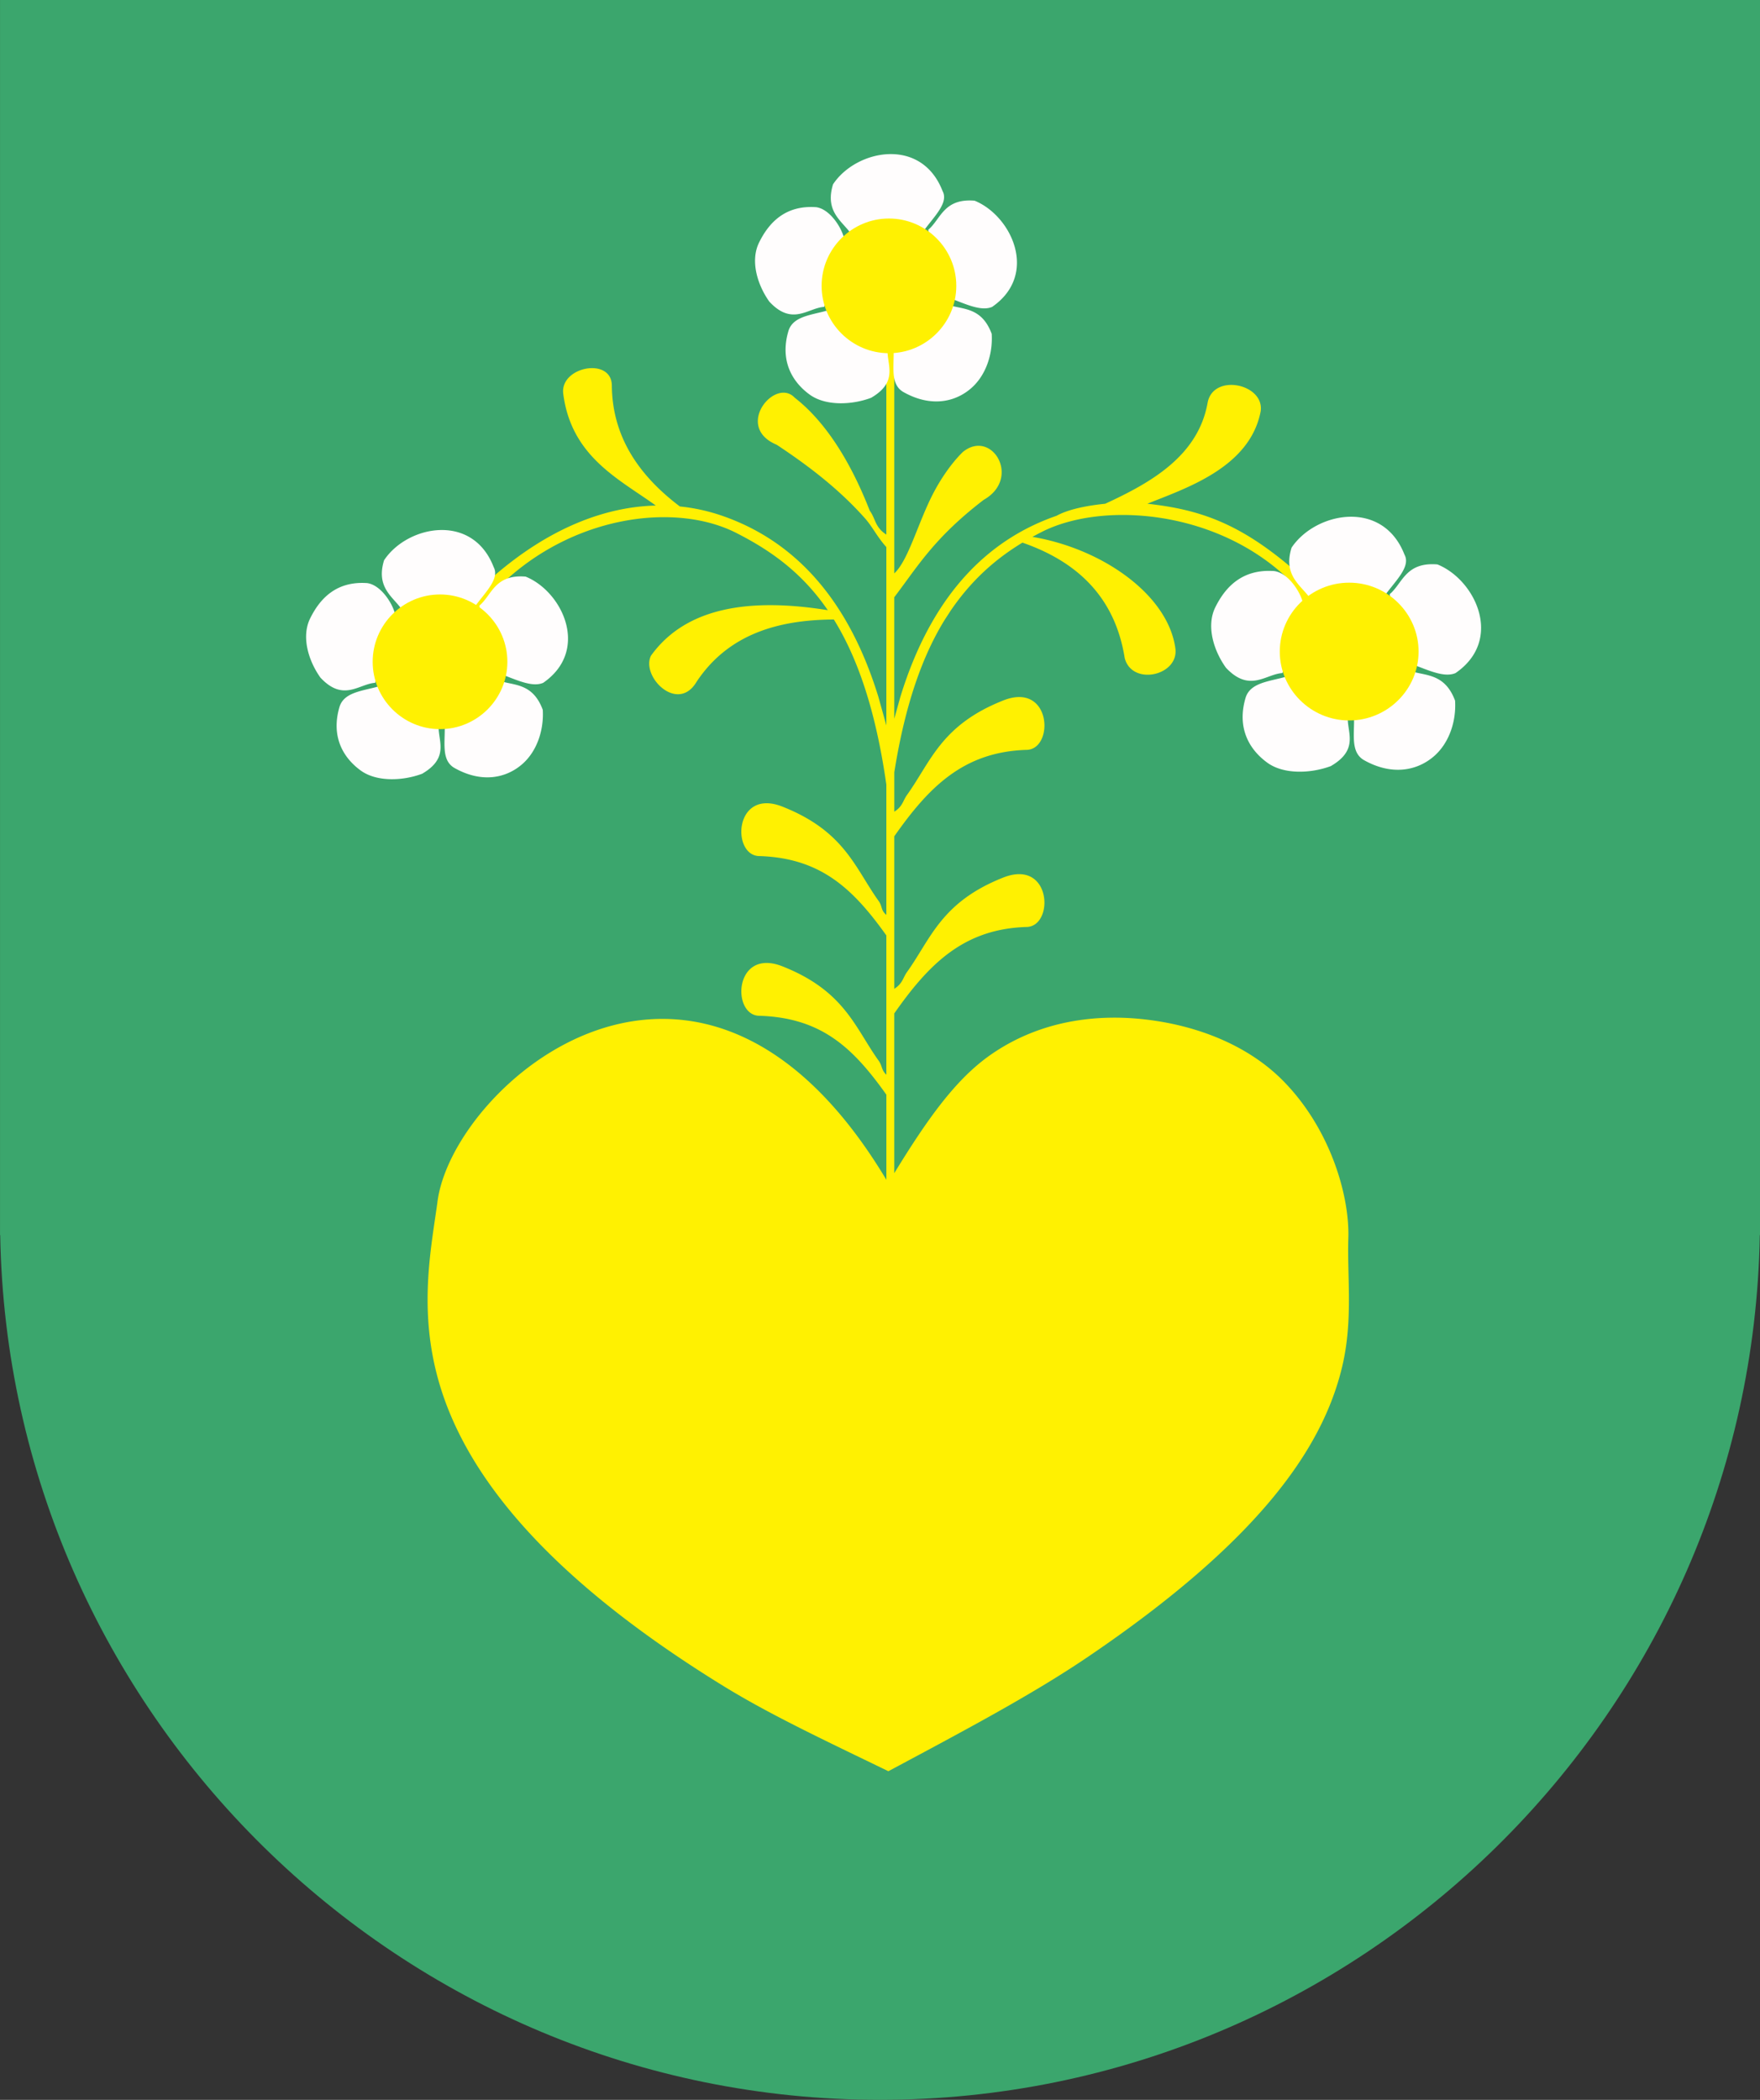 <svg xmlns="http://www.w3.org/2000/svg" width="531.879" height="634.59"><rect width="100%" height="100%" fill="#333333" stroke="none"/><g fill-rule="evenodd"><path d="M0 0h531.879v373.23h-.058c-2.457 144.375-120.934 261.359-265.879 261.359C121 634.589 2.52 517.605.062 373.23H.005V0" fill="#3ba66d"/><path d="M268.485 535.285c-19.211-9.324-35.836-17.094-50.2-25.961-51.847-32.008-74.984-61.27-83.972-86.477-8.442-23.679-4.324-43.781-2.16-59.23 3.996-35.34 79.023-101.59 135.711-7.071v-25.722c-10.145-14.293-19.68-23.227-38.293-23.844-8.614.051-7.832-20.887 7.046-14.883 18.68 7.446 21.75 18.461 28.965 28.528 1.063 1.48.77 2.797 2.278 4.16v-42.09c-10.075-14.137-19.828-23.371-38.293-23.981-8.614.051-7.832-20.886 7.047-14.882 18.679 7.445 21.75 18.461 28.964 28.527 1.11 1.551.575 2.75 2.278 4.129v-39.371c-3.254-22.824-8.836-38.563-15.864-49.899-17.289.094-32.07 4.664-41.484 18.825-5.691 9.629-16.855-1.532-13.789-7.879 10.215-14.227 28.891-17.719 53.441-13.758-7.961-11.606-17.566-18.219-27.683-23.363-17.578-8.934-47.078-5.747-68.985 13.742l-8.816 9.84-2.129-1.809 7.059-9.035c16.539-14.215 33.238-20.621 48.578-21-10.992-7.945-25.461-14.692-27.949-33.641-1.239-8.316 14.593-11.379 14.664-2.625.136 15.953 8.672 27.563 20.558 36.543a56.363 56.363 0 0 1 12.828 2.832c18.442 6.395 36.907 21.289 47.172 54.727l2.399 8.613v-53.906c-2.84-3.141-4.121-6.074-6.586-8.836-7.766-8.695-16.867-15.684-26.559-22.086-13-5.414-.445-20.543 5.461-14.207 8.184 6.355 16.141 17.398 22.676 34.152 1.793 2.395 1.488 4.942 5.004 7.211v-56.004l2.406.016v67.711c4.047-3.762 6.754-13.856 10.969-22.582 2.808-5.817 6.48-10.934 9.758-14.113 8.738-7.098 17.816 7.949 6.281 14.48-15.063 11.559-19.977 20.195-27.012 29.418v36.723l1.836-6.594c10.262-33.438 28.731-48.328 47.172-54.727 4.105-2.242 10.309-3.199 14.742-3.652 13.524-6.246 28.07-14.305 30.942-30.531 1.71-9.028 17.269-5.692 16.031 2.625-3.305 17.031-22.692 23.234-34.231 27.902 15.2 1.684 27.141 5.547 42.934 18.824l7 9.821-3.258 2.277-5.133-9.148c-22.109-20.219-55.648-22.313-73.484-13.243-.941.477-1.879.973-2.805 1.485 21.149 3.566 40.922 17.461 43.192 33.625 1.199 8.324-13.094 11.543-15.301 3.004-2.844-17.899-13.777-28.95-30.906-34.887-7.879 4.777-15.18 11.058-21.59 20.406l-1.832 2.809c-6.641 10.707-11.989 25.343-15.301 46.168V245.3c2.57-1.636 2.594-3.324 3.824-5.035 7.215-10.066 10.281-21.082 28.965-28.527 14.883-6.004 15.664 14.934 7.047 14.883-18.969.629-29.434 11.281-39.84 26.117v46.09c2.57-1.637 2.594-3.324 3.824-5.039 7.215-10.067 10.282-21.082 28.965-28.528 14.883-6.004 15.664 14.934 7.047 14.883-18.969.625-29.434 11.281-39.84 26.117v48.278c10.168-16.606 18.68-28.512 29.18-35.813 15.344-10.672 32.66-12.273 46.801-10.621 16.531 1.93 31.187 8.254 41.132 18.133 14.532 14.437 20.516 34.953 20.106 47.914-.383 12.211 1.527 25.105-2 39.437-5.887 23.883-24.531 51.77-76.754 87.168-16.395 11.114-36.238 21.688-60.25 34.52" fill="#fff101"/><path d="M141.766 186.004a16.828 16.828 0 0 1 4.262 4.46l-1.164-7.425c3.773-3.184 4.632-9.555 13.984-8.782 11.164 4.524 19.496 22.289 5.308 32.098-4.042 1.734-9.984-2-15.742-3.613a16.462 16.462 0 0 1-1.859 5.008l3.351-2.411c4.481 2.063 10.848.368 14.118 9.165.375 6.093-1.731 12.546-6.215 16.437-4.949 4.305-12.367 5.777-20.594 1.074-4.531-2.777-2.141-9.363-3.035-15.363l1.027-.738a16.811 16.811 0 0 1-5.847.082l3.277 2.468c-.77 4.836 3.769 10.192-5.051 15.364-5.851 2.199-13.765 2.519-18.566-.965-5.309-3.852-9.11-10.289-6.383-19.359 1.684-5.043 8.641-4.657 14.281-6.883l.071.054a16.536 16.536 0 0 1-1.602-6.644l-2.008 6.324c-4.887.297-9.582 5.899-16.555-1.586-3.71-5.23-5.781-12.426-3.101-17.871 2.894-5.883 7.824-11.359 17.273-10.676 5.438.774 9.875 10.18 8.219 11.75l-.508 1.602a16.92 16.92 0 0 1 4.766-4.313l-1.426-.082c-2.297-4.367-8.738-6.898-5.976-15.867 6.937-10.496 26.714-14.523 33.117 2.067 2.254 4.207-4.555 9.3-7.422 14.628v-.003zM277.438 72.39a16.844 16.844 0 0 1 4.261 4.461l-1.164-7.422c3.774-3.183 4.633-9.554 13.985-8.781 11.164 4.524 19.492 22.285 5.308 32.098-4.046 1.734-9.984-2-15.742-3.614a16.442 16.442 0 0 1-1.859 5.008l3.351-2.41c4.485 2.063 10.848.367 14.118 9.164.375 6.098-1.731 12.547-6.215 16.438-4.949 4.304-12.371 5.777-20.594 1.074-4.531-2.777-2.141-9.363-3.035-15.363l1.027-.739a16.728 16.728 0 0 1-5.847.082l3.277 2.469c-.77 4.836 3.769 10.191-5.051 15.363-5.852 2.2-13.766 2.52-18.566-.964-5.309-3.852-9.11-10.29-6.383-19.36 1.68-5.043 8.64-4.656 14.281-6.883l.07.055a16.552 16.552 0 0 1-1.601-6.644l-2.008 6.324c-4.887.297-9.586 5.898-16.555-1.586-3.711-5.231-5.781-12.426-3.097-17.871 2.894-5.883 7.824-11.36 17.273-10.676 5.438.773 9.875 10.18 8.219 11.75l-.508 1.601a16.931 16.931 0 0 1 4.766-4.312l-1.426-.082c-2.297-4.367-8.738-6.898-5.977-15.867 6.938-10.496 26.715-14.524 33.114 2.066 2.254 4.207-4.555 9.301-7.422 14.629v-.008zm139.347 110.199a17.251 17.251 0 0 1 4.391 4.563l-1.199-7.594c3.887-3.254 4.773-9.773 14.414-8.984 11.504 4.629 20.09 22.801 5.473 32.836-4.168 1.777-10.29-2.047-16.223-3.696a16.894 16.894 0 0 1-1.914 5.122l3.453-2.465c4.621 2.109 11.18.375 14.551 9.375.386 6.234-1.785 12.832-6.403 16.816-5.101 4.402-12.75 5.91-21.222 1.102-4.672-2.84-2.207-9.582-3.129-15.715l1.058-.758a17.51 17.51 0 0 1-3.253.309c-.942 0-1.868-.078-2.774-.223l3.379 2.527c-.793 4.946 3.887 10.426-5.207 15.715-6.031 2.25-14.184 2.574-19.137-.988-5.469-3.942-9.387-10.524-6.578-19.805 1.734-5.156 8.906-4.765 14.719-7.043l.07.055a16.823 16.823 0 0 1-1.648-6.801l-2.067 6.469c-5.035.305-9.879 6.035-17.062-1.621-3.824-5.352-5.961-12.711-3.195-18.281 2.984-6.02 8.066-11.622 17.804-10.922 5.602.793 10.18 10.41 8.469 12.019l-.52 1.637a17.31 17.31 0 0 1 4.911-4.41l-1.469-.086c-2.367-4.469-9.004-7.055-6.16-16.231 7.148-10.734 27.531-14.859 34.129 2.114 2.32 4.304-4.696 9.515-7.649 14.964" fill="#fffdfd"/><path d="M268.645 66.039c11.211 0 20.351 9.14 20.351 20.351 0 11.207-9.14 20.352-20.351 20.352-11.207 0-20.352-9.141-20.352-20.352 0-11.207 9.141-20.351 20.352-20.351zm139.082 110.05c11.551 0 20.972 9.352 20.972 20.821 0 11.465-9.421 20.82-20.972 20.82-11.551 0-20.973-9.351-20.973-20.82 0-11.465 9.422-20.821 20.973-20.821zm-274.75 3.563c11.207 0 20.351 9.141 20.351 20.352 0 11.207-9.14 20.351-20.351 20.351-11.211 0-20.352-9.141-20.352-20.351 0-11.208 9.141-20.352 20.352-20.352" fill="#fff101"/></g></svg>
